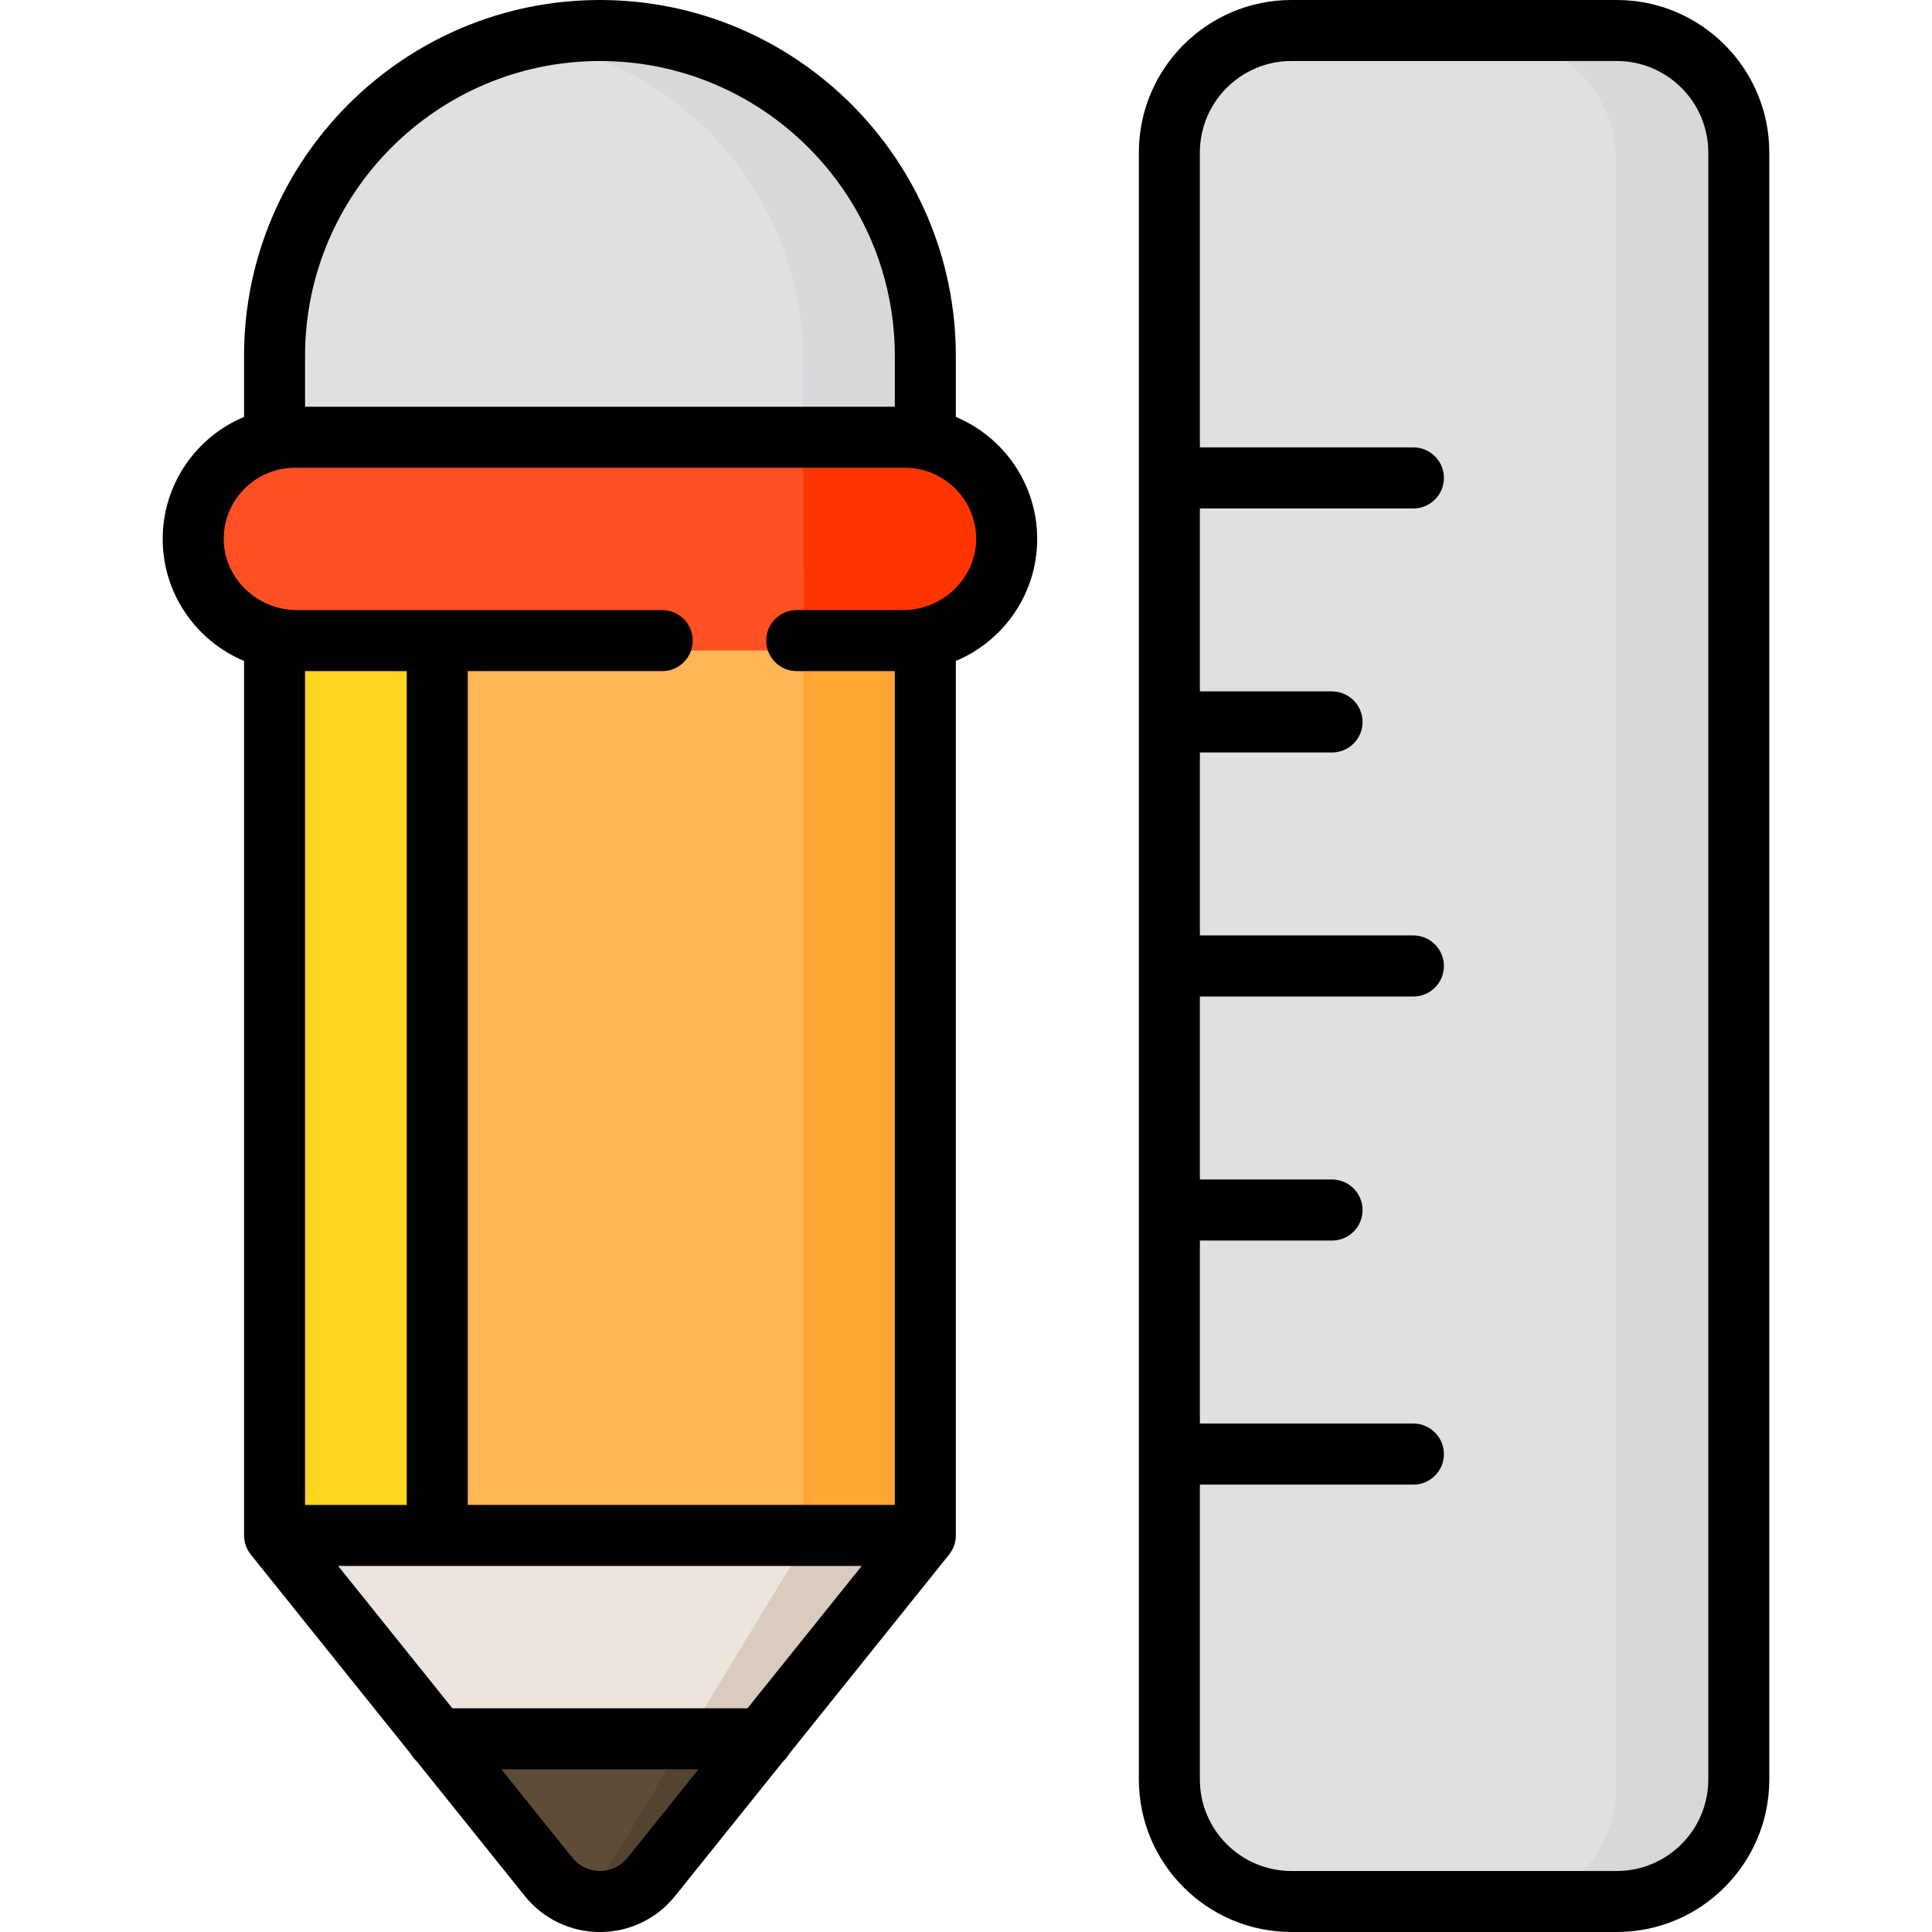 <?xml version="1.0" encoding="iso-8859-1"?>
<!-- Uploaded to: SVG Repo, www.svgrepo.com, Generator: SVG Repo Mixer Tools -->
<svg version="1.1" id="Layer_1" xmlns="http://www.w3.org/2000/svg" xmlns:xlink="http://www.w3.org/1999/xlink" 
	 viewBox="0 0 512 512" xml:space="preserve">
<path style="fill:#5F4C37;" d="M201.877,462.34v-21.019h-86.232v21.019h-0.985l30.078,37.475c3.428,4.27,8.538,6.719,14.023,6.719
	c5.486,0,10.598-2.449,14.023-6.719l30.076-37.475H201.877z"/>
<path style="fill:#544431;" d="M158.761,506.534c5.486,0,10.598-2.449,14.023-6.719l30.076-37.475h-0.984v-21.019h-8.396
	l-39.008,64.688C155.86,506.346,157.295,506.534,158.761,506.534z"/>
<path style="fill:#D8D7DA;" d="M71.99,150.29V96.395c0-47.846,38.925-86.771,86.771-86.771s86.771,38.925,86.771,86.771v53.895
	H71.99z"/>
<path style="fill:#E0E0E3;" d="M142.862,11.11C102.586,18.602,71.99,53.982,71.99,96.395v53.895l140.894,0.077V96.112
	C212.884,53.699,183.136,18.602,142.862,11.11z"/>
<polygon style="fill:#ECE5DD;" points="245.531,408.446 245.531,376.648 71.99,376.648 71.99,408.446 71.99,409.523 
	115.526,463.418 201.995,463.418 245.531,409.523 "/>
<rect x="71.99" y="150.291" style="fill:#FFB656;" width="173.541" height="259.234"/>
<rect x="71.99" y="150.291" style="fill:#FED422;" width="43.655" height="259.234"/>
<path style="fill:#E0E0E3;" d="M342.003,506.534c-18.127,0-32.876-14.748-32.876-32.876V42.5c0-18.128,14.749-32.876,32.876-32.876
	h86.232c18.127,0,32.876,14.748,32.876,32.876v431.158c0,18.128-14.749,32.876-32.876,32.876H342.003z"/>
<path style="fill:#D8D7DA;" d="M428.235,9.625h-32.876c18.127,0,32.876,14.748,32.876,32.876v431.158
	c0,18.128-14.749,32.876-32.876,32.876h32.876c18.127,0,32.876-14.748,32.876-32.876V42.5
	C461.11,24.372,446.362,9.625,428.235,9.625z"/>
<polygon style="fill:#D9CBBD;" points="212.884,409.523 180.156,463.418 201.995,463.418 245.531,409.523 245.531,408.446 
	245.531,396.044 "/>
<path style="fill:#FE5022;" d="M77.919,172.387c-15.156,0-27.486-12.33-27.486-27.486c0-15.156,12.33-27.486,27.486-27.486h161.684
	c15.156,0,27.486,12.33,27.486,27.486s-12.33,27.486-27.486,27.486H77.919z"/>
<g>
	<path style="fill:#ACABB1;" d="M360.866,320.597c0-4.465-3.618-8.084-8.084-8.084h-43.078v16.168h43.078
		C357.247,328.681,360.866,325.062,360.866,320.597z"/>
	<path style="fill:#ACABB1;" d="M360.866,191.25c0-4.465-3.618-8.084-8.084-8.084h-43.078v16.168h43.078
		C357.247,199.334,360.866,195.714,360.866,191.25z"/>
	<path style="fill:#ACABB1;" d="M374.34,377.187h-64.636v16.168h64.636c4.466,0,8.084-3.62,8.084-8.084
		C382.424,380.806,378.805,377.187,374.34,377.187z"/>
	<path style="fill:#ACABB1;" d="M374.34,118.492h-64.636v16.168h64.636c4.466,0,8.084-3.62,8.084-8.084
		C382.424,122.111,378.805,118.492,374.34,118.492z"/>
	<path style="fill:#ACABB1;" d="M374.34,247.839h-64.636v16.168h64.636c4.466,0,8.084-3.62,8.084-8.084
		C382.424,251.459,378.805,247.839,374.34,247.839z"/>
</g>
<polygon style="fill:#FFA733;" points="212.884,150.503 212.884,409.523 245.76,409.6 245.76,150.503 245.76,150.366 
	212.884,150.366 "/>
<path style="fill:#FF3501;" d="M239.826,117.415l-26.942-0.001v54.973l26.947,0.077c15.156,0,27.486-12.33,27.486-27.486
	S254.982,117.415,239.826,117.415z"/>
<path d="M428.463,0h-86.232c-22.289,0-40.421,18.132-40.421,40.421v431.158c0,22.289,18.132,40.421,40.421,40.421h86.232
	c22.289,0,40.421-18.132,40.421-40.421V40.421C468.884,18.132,450.752,0,428.463,0z M452.716,471.579
	c0,13.373-10.88,24.253-24.253,24.253h-86.232c-13.372,0-24.253-10.879-24.253-24.253v-78.147h56.589
	c4.466,0,8.084-3.62,8.084-8.084s-3.618-8.084-8.084-8.084h-56.589v-48.505h35.032c4.466,0,8.084-3.62,8.084-8.084
	s-3.618-8.084-8.084-8.084h-35.032v-48.505h56.589c4.466,0,8.084-3.62,8.084-8.084c0-4.465-3.618-8.084-8.084-8.084h-56.589v-48.505
	h35.032c4.466,0,8.084-3.62,8.084-8.084c0-4.465-3.618-8.084-8.084-8.084h-35.032v-48.505h56.589c4.466,0,8.084-3.62,8.084-8.084
	s-3.618-8.084-8.084-8.084h-56.589V40.421c0-13.373,10.88-24.253,24.253-24.253h86.232c13.372,0,24.253,10.879,24.253,24.253
	V471.579z"/>
<path d="M253.305,110.487V94.316C253.305,42.31,210.996,0,158.989,0S64.674,42.31,64.674,94.316v16.172
	c-12.647,5.29-21.558,17.79-21.558,32.334c0,14.544,8.911,27.043,21.558,32.334v231.751c0,0.302,0.019,0.598,0.052,0.891
	c0.005,0.046,0.015,0.093,0.022,0.139c0.038,0.299,0.094,0.592,0.164,0.88c0.018,0.075,0.037,0.149,0.057,0.223
	c0.088,0.321,0.19,0.637,0.315,0.942c0.003,0.008,0.005,0.016,0.009,0.024c0.134,0.322,0.292,0.632,0.466,0.931
	c0.036,0.063,0.074,0.123,0.112,0.183c0.164,0.266,0.34,0.524,0.531,0.769c0.019,0.025,0.033,0.053,0.054,0.078l0.064,0.079
	c0.001,0.002,0.003,0.003,0.004,0.005l42.322,52.734c0.426,0.749,0.968,1.42,1.601,1.995l28.636,35.68
	c4.867,6.063,12.123,9.542,19.909,9.542s15.042-3.478,19.909-9.542l28.636-35.68c0.633-0.576,1.176-1.246,1.601-1.995l42.322-52.734
	c0.001-0.002,0.003-0.003,0.004-0.005l0.064-0.079c0.019-0.025,0.034-0.053,0.054-0.078c0.192-0.245,0.369-0.502,0.531-0.769
	c0.038-0.061,0.075-0.122,0.112-0.183c0.174-0.3,0.332-0.609,0.466-0.932c0.003-0.008,0.005-0.015,0.008-0.022
	c0.125-0.305,0.227-0.621,0.316-0.943c0.02-0.074,0.039-0.149,0.057-0.223c0.07-0.288,0.125-0.581,0.164-0.88
	c0.006-0.046,0.016-0.093,0.022-0.139c0.032-0.293,0.052-0.59,0.052-0.891V175.155c12.647-5.29,21.558-17.79,21.558-32.334
	C274.865,128.277,265.952,115.778,253.305,110.487z M80.842,94.316c0-43.091,35.056-78.147,78.147-78.147
	s78.147,35.056,78.147,78.147v13.474H80.842V94.316z M166.288,492.338c-1.781,2.22-4.441,3.493-7.298,3.493
	s-5.517-1.273-7.298-3.493l-18.824-23.454h52.244L166.288,492.338z M198.088,452.716H119.89l-30.278-37.726h138.756L198.088,452.716
	z M80.842,398.821V177.853h26.947v220.968H80.842z M239.331,161.684h-28.194c-4.465,0-8.084,3.62-8.084,8.084
	c0,4.465,3.62,8.084,8.084,8.084h26v220.968H123.958V177.853h51.534c4.465,0,8.084-3.62,8.084-8.084c0-4.465-3.62-8.084-8.084-8.084
	H78.648c-10.55,0-19.536-8.633-19.36-19.183c0.17-10.254,8.566-18.543,18.86-18.543h161.684c10.294,0,18.69,8.289,18.861,18.543
	C258.868,153.051,249.883,161.684,239.331,161.684z"/>
</svg>